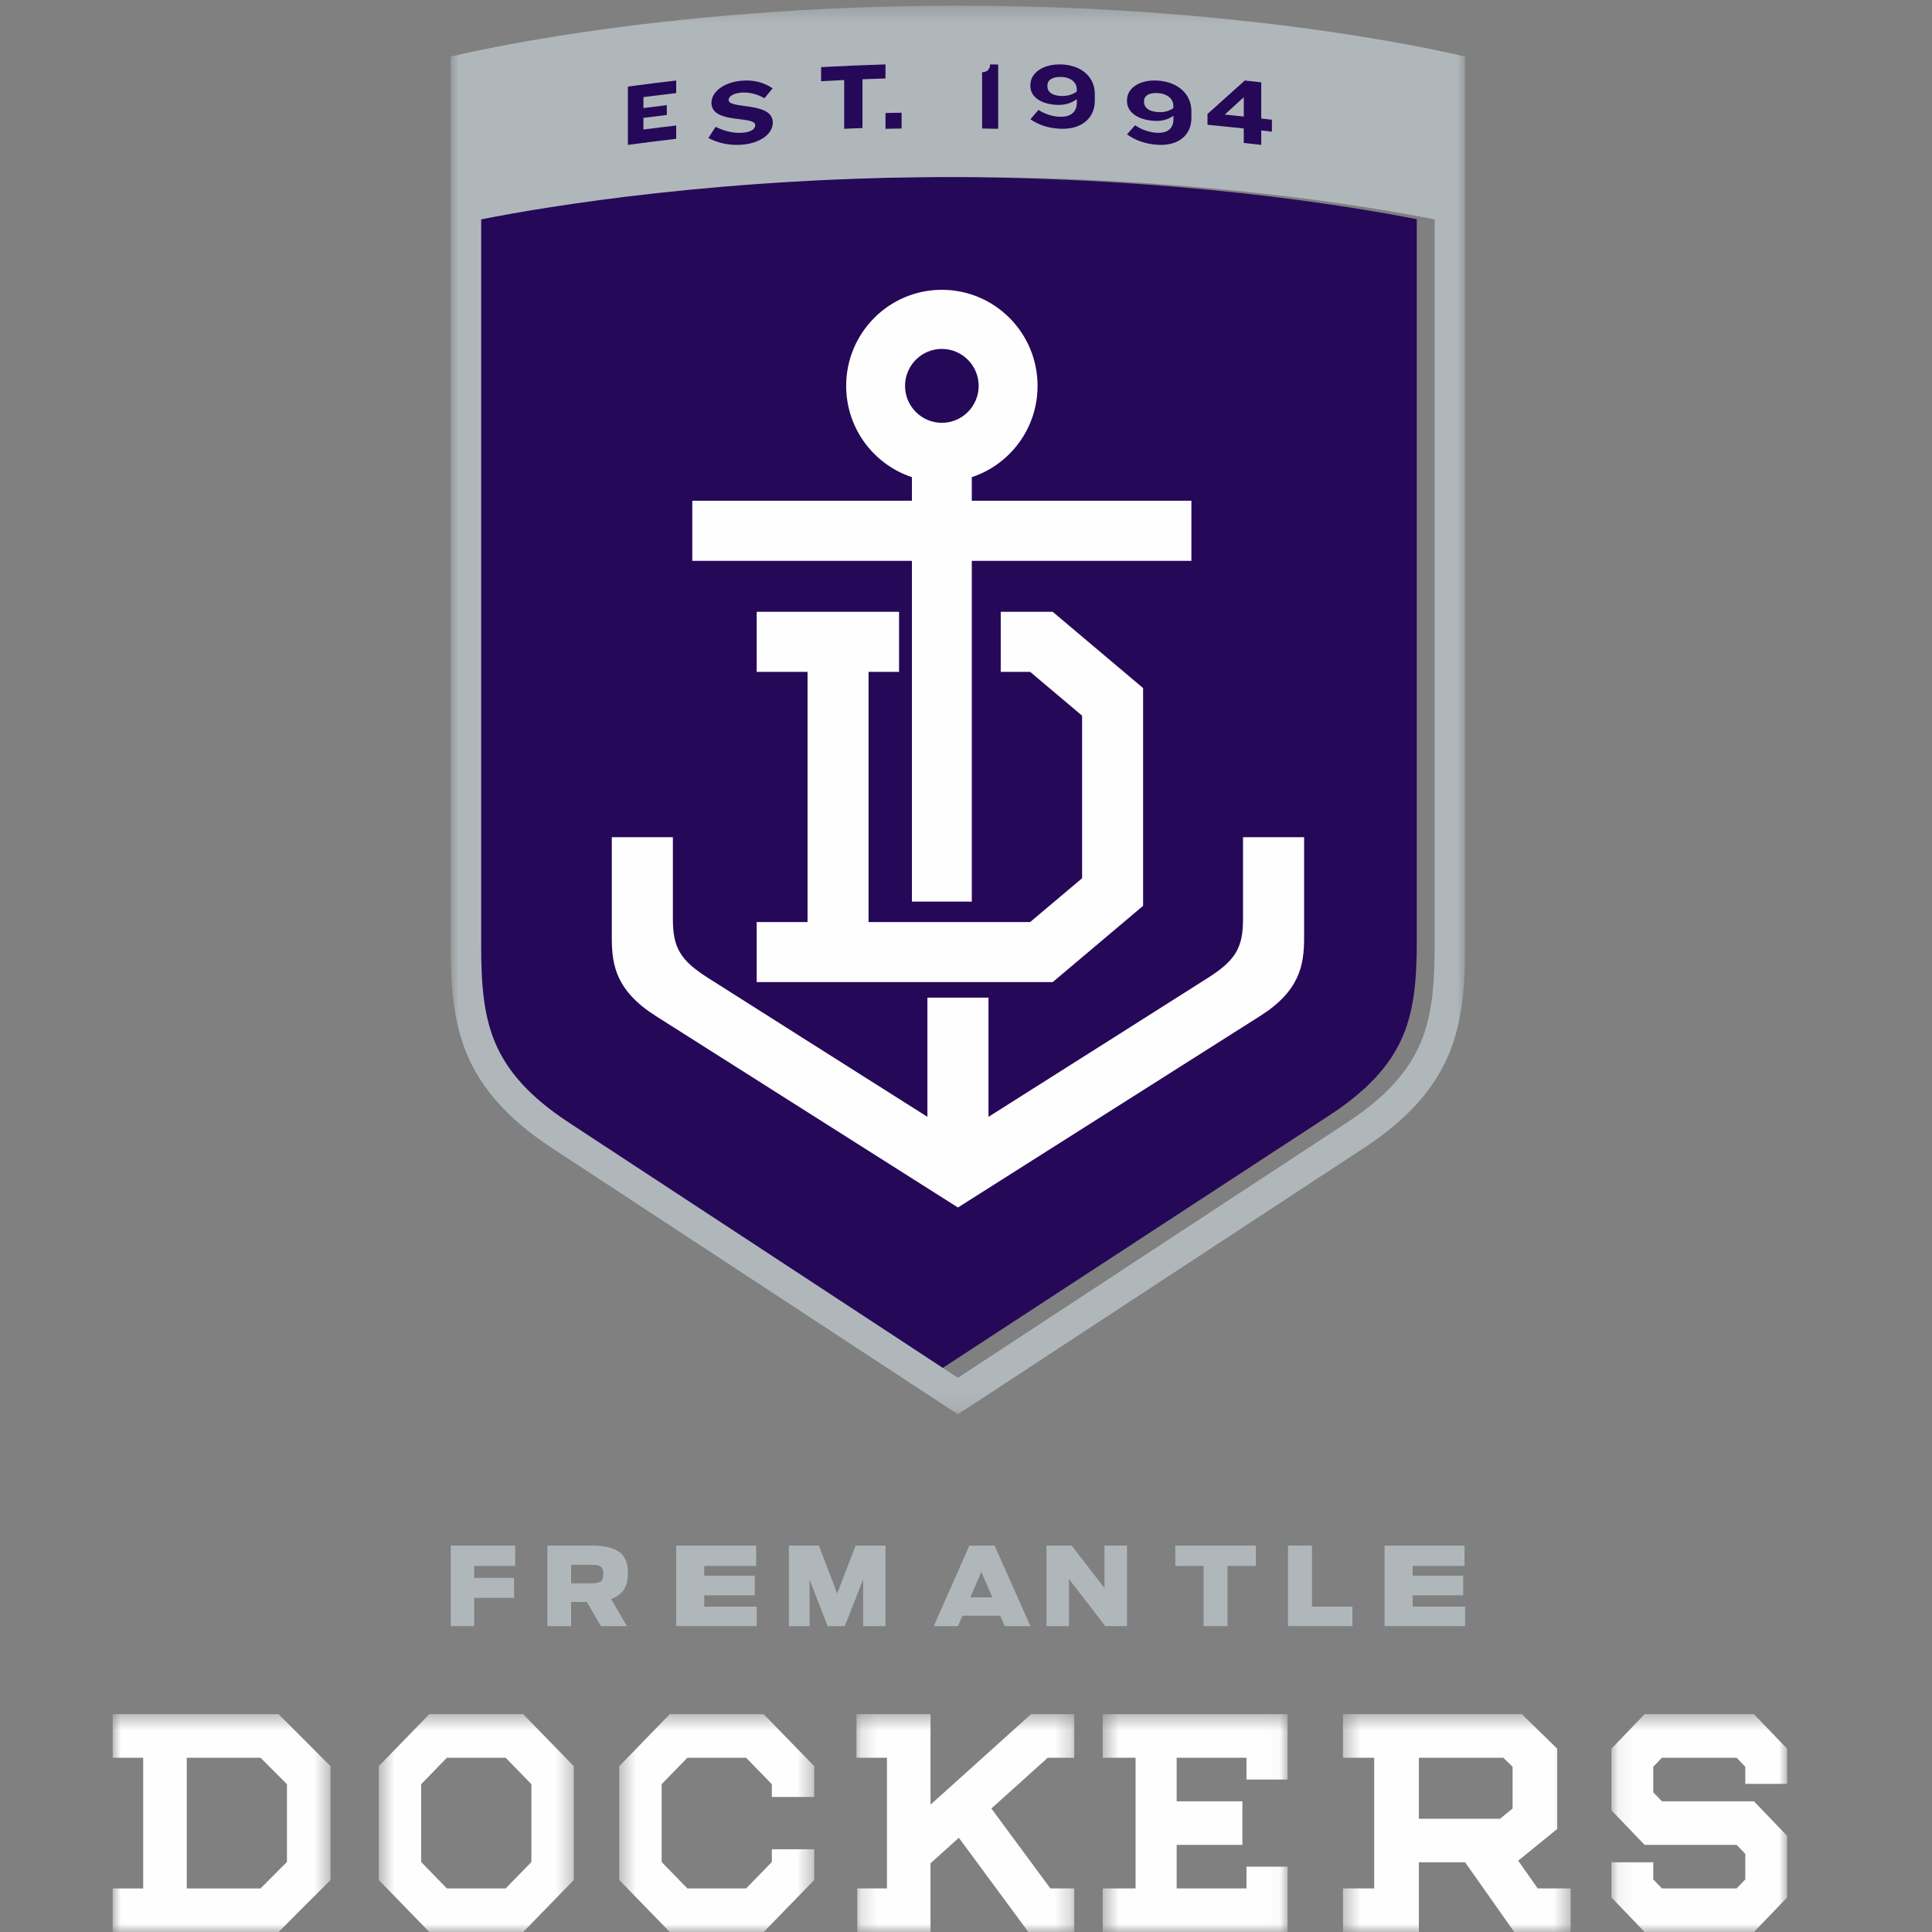 <?xml version="1.0" encoding="UTF-8"?>
<svg xmlns="http://www.w3.org/2000/svg" xmlns:xlink="http://www.w3.org/1999/xlink" width="120px" height="120px" viewBox="0 0 120 120" version="1.1">
  <rect x="0" y="0" width="120" height="120" fill="#808080" stroke="none"/>
  <title>element / logo / team pimary copy 2</title>
  <defs>
    <polygon id="path-1" points="-0.003 0.352 62.997 0.352 62.997 87.845 -0.003 87.845"></polygon>
    <polygon id="path-3" points="0.413 0.471 14.555 0.471 14.555 14 0.413 14"></polygon>
    <polygon id="path-5" points="0 0.471 13.529 0.471 13.529 14 0 14"></polygon>
    <polygon id="path-7" points="0.528 0.471 12.637 0.471 12.637 14 0.528 14"></polygon>
    <polygon id="path-9" points="0.089 0.471 11.001 0.471 11.001 14 0.089 14"></polygon>
    <polygon id="path-11" points="0.464 0.471 12.573 0.471 12.573 14 0.464 14"></polygon>
    <polygon id="path-13" points="0.196 0.471 13.725 0.471 13.725 14 0.196 14"></polygon>
    <polygon id="path-15" points="0.492 0.471 11.973 0.471 11.973 14 0.492 14"></polygon>
  </defs>
  <g id="element-/-logo-/-team-pimary-copy-2" stroke="none" stroke-width="1" fill="none" fill-rule="evenodd">
    <g id="Group-67" transform="translate(7, 0)">
      <path d="M81,58.394 C81,60.739 80.854,62.647 80.141,64.338 C79.365,66.175 77.914,67.743 75.576,69.273 C73.103,70.891 55.913,82.118 51.5,85 C47.087,82.118 29.898,70.891 27.425,69.273 C25.086,67.743 23.635,66.175 22.859,64.338 C22.146,62.647 22,60.739 22,58.394 L22,13.616 C26.167,12.796 36.963,11 51.5,11 C66.038,11 76.833,12.796 81,13.616 L81,58.394 Z" id="Fill-1" fill="#260859"></path>
      <g id="Group-5" transform="translate(21, 0)">
        <mask id="mask-2" fill="white">
          <use xlink:href="#path-1"></use>
        </mask>
        <g id="Clip-4"></g>
        <path d="M61.107,58.76 C61.107,61.123 60.961,63.046 60.245,64.751 C59.466,66.603 58.01,68.183 55.664,69.725 C53.181,71.356 35.927,82.672 31.497,85.578 C27.068,82.672 9.815,71.356 7.333,69.725 C4.985,68.183 3.529,66.603 2.75,64.751 C2.034,63.046 1.887,61.123 1.887,58.76 L1.887,13.625 C6.07,12.799 16.907,10.988 31.497,10.988 C46.09,10.988 56.925,12.799 61.107,13.625 L61.107,58.76 Z M31.497,0.352 C12.597,0.352 -0.003,3.517 -0.003,3.517 L-0.003,14.027 L-0.003,58.76 C-0.003,63.712 0.595,67.569 6.297,71.315 C9.17,73.201 31.497,87.845 31.497,87.845 C31.497,87.845 53.825,73.201 56.697,71.315 C62.4,67.569 62.997,63.712 62.997,58.76 L62.997,14.027 L62.997,3.517 C62.997,3.517 50.397,0.352 31.497,0.352 L31.497,0.352 Z" id="Fill-3" fill="#B0B7BB" mask="url(#mask-2)"></path>
      </g>
      <polygon id="Fill-6" fill="#FEFEFE" points="40 57.27 40 61 58.385 61 64 56.263 64 42.737 58.385 38 55.158 38 55.158 41.73 56.984 41.73 60.211 44.452 60.211 54.548 56.984 57.27 46.947 57.27 46.947 41.73 48.842 41.73 48.842 38 40 38 40 41.73 43.158 41.73 43.158 57.27"></polygon>
      <path d="M51.5,21.672 C52.76,21.672 53.787,22.702 53.787,23.968 C53.787,25.232 52.76,26.262 51.5,26.262 C50.24,26.262 49.213,25.232 49.213,23.968 C49.213,22.702 50.24,21.672 51.5,21.672 L51.5,21.672 Z M49.64,56 L53.36,56 L53.36,34.835 L67,34.835 L67,31.1 L53.36,31.1 L53.36,29.637 C55.732,28.853 57.445,26.611 57.445,23.968 C57.445,20.672 54.783,18 51.5,18 C48.217,18 45.557,20.672 45.557,23.968 C45.557,26.611 47.269,28.853 49.64,29.637 L49.64,31.1 L36,31.1 L36,34.835 L49.64,34.835 L49.64,56 Z" id="Fill-8" fill="#FEFEFE"></path>
      <path d="M70.206,52 L70.206,57.089 C70.206,58.863 69.739,59.642 68.055,60.719 C66.952,61.424 58.299,66.899 54.397,69.368 L54.397,61.966 L50.603,61.966 L50.603,69.368 C46.701,66.899 38.048,61.424 36.945,60.719 C35.261,59.642 34.794,58.863 34.794,57.089 L34.794,52 L31,52 L31,58.267 C31,59.97 31.286,61.557 33.738,63.11 C36.191,64.662 52.5,75 52.5,75 C52.5,75 68.81,64.662 71.262,63.11 C73.714,61.557 74,59.97 74,58.267 L74,52 L70.206,52 Z" id="Fill-10" fill="#FEFEFE"></path>
      <path d="M32,9 L32,5.378 C32.999,5.24 33.999,5.115 35,5 L35,5.783 C34.321,5.86 33.643,5.943 32.965,6.032 L32.965,6.712 C33.448,6.649 33.933,6.589 34.417,6.531 L34.417,7.14 C33.933,7.198 33.448,7.258 32.965,7.321 L32.965,8.045 C33.643,7.956 34.321,7.873 35,7.795 L35,8.622 C33.999,8.737 32.999,8.863 32,9" id="Fill-12" fill="#260859"></path>
      <path d="M39.085,8.988 C38.26,9.05 37.561,8.869 37,8.572 C37.149,8.34 37.298,8.109 37.446,7.877 C37.98,8.144 38.575,8.287 39.108,8.246 C39.682,8.203 39.91,7.997 39.91,7.778 C39.91,7.15 37.189,7.737 37.19,6.382 C37.19,5.71 37.956,5.097 39.09,5.011 C39.91,4.948 40.513,5.166 40.988,5.487 C40.818,5.692 40.648,5.897 40.478,6.103 C40.076,5.862 39.55,5.715 39.063,5.751 C38.552,5.791 38.254,5.984 38.254,6.208 C38.254,6.806 41,6.286 41,7.614 C41,8.343 40.173,8.904 39.085,8.988" id="Fill-14" fill="#260859"></path>
      <path d="M46.571,4.923 L46.571,7.952 C46.192,7.966 45.814,7.982 45.434,8 L45.434,4.971 C44.956,4.993 44.478,5.018 44,5.044 L44,4.17 C45.333,4.097 46.666,4.04 48,4 L48,4.873 C47.523,4.887 47.048,4.904 46.571,4.923" id="Fill-16" fill="#260859"></path>
      <path d="M48,8 L48,7.02 C48.333,7.013 48.667,7.006 49,7 L49,7.981 C48.667,7.985 48.333,7.992 48,8" id="Fill-18" fill="#260859"></path>
      <path d="M54,7.983 L54,4.483 C54.341,4.489 54.497,4.263 54.497,4 C54.665,4.003 54.832,4.006 55,4.009 L55,8 C54.667,7.994 54.334,7.988 54,7.983" id="Fill-20" fill="#260859"></path>
      <path d="M59.879,5.534 C59.879,5.146 59.546,4.804 58.931,4.779 C58.378,4.757 58.058,4.966 58.058,5.304 L58.058,5.371 C58.058,5.704 58.346,5.939 58.904,5.96 C59.333,5.977 59.634,5.861 59.879,5.686 L59.879,5.534 Z M58.878,7.997 C58.103,7.967 57.507,7.756 57,7.408 C57.167,7.214 57.333,7.02 57.5,6.827 C57.885,7.076 58.359,7.234 58.808,7.252 C59.551,7.281 59.884,6.914 59.884,6.373 L59.884,6.159 C59.564,6.392 59.186,6.534 58.661,6.514 C57.616,6.474 57,5.995 57,5.347 L57,5.274 C57,4.548 57.763,3.956 58.943,4.003 C60.174,4.052 61,4.782 61,5.834 L61,6.267 C61,7.327 60.186,8.049 58.878,7.997 L58.878,7.997 Z" id="Fill-22" fill="#260859"></path>
      <path d="M65.879,6.566 C65.879,6.179 65.546,5.826 64.931,5.783 C64.379,5.743 64.059,5.942 64.059,6.278 L64.059,6.346 C64.059,6.678 64.347,6.921 64.904,6.96 C65.335,6.991 65.636,6.885 65.879,6.717 L65.879,6.566 Z M64.879,8.992 C64.103,8.937 63.507,8.707 63,8.345 C63.167,8.157 63.334,7.969 63.501,7.781 C63.885,8.042 64.36,8.214 64.809,8.245 C65.552,8.299 65.885,7.943 65.885,7.404 L65.885,7.19 C65.565,7.413 65.187,7.542 64.661,7.505 C63.616,7.432 63,6.935 63,6.289 L63,6.215 C63,5.491 63.764,4.924 64.943,5.008 C66.173,5.097 67,5.851 67,6.901 L67,7.334 C67,8.391 66.186,9.086 64.879,8.992 L64.879,8.992 Z" id="Fill-24" fill="#260859"></path>
      <path d="M70.253,6.038 C69.86,6.395 69.468,6.755 69.074,7.115 C69.468,7.155 69.86,7.197 70.253,7.24 L70.253,6.038 Z M71.338,8.101 L71.338,9 C70.977,8.958 70.616,8.918 70.253,8.879 L70.253,7.98 C69.503,7.899 68.751,7.822 68,7.749 L68,7.078 C68.773,6.38 69.545,5.688 70.317,5 C70.657,5.037 70.998,5.075 71.338,5.114 L71.338,7.36 C71.559,7.386 71.779,7.411 72,7.437 L72,8.178 C71.779,8.152 71.559,8.126 71.338,8.101 L71.338,8.101 Z" id="Fill-26" fill="#260859"></path>
      <polygon id="Fill-28" fill="#B0B7BB" points="21 96 25 96 25 97.262 22.453 97.262 22.453 98.004 24.93 98.004 24.93 99.246 22.453 99.246 22.453 101 21 101"></polygon>
      <path d="M29.689,98.342 C30.273,98.342 30.476,98.233 30.476,97.774 C30.476,97.296 30.286,97.188 29.683,97.188 L28.473,97.188 L28.473,98.342 L29.689,98.342 Z M29.449,99.502 L28.473,99.502 L28.473,101 L27,101 L27,96 L29.741,96 C31.672,96 32,96.783 32,97.721 C32,98.342 31.832,99.002 30.957,99.32 L31.941,101 L30.324,101 L29.449,99.502 Z" id="Fill-30" fill="#B0B7BB"></path>
      <polygon id="Fill-32" fill="#B0B7BB" points="35 96 39.967 96 39.967 97.262 36.742 97.262 36.742 97.869 39.882 97.869 39.882 99.09 36.742 99.09 36.742 99.792 40 99.792 40 101 35 101"></polygon>
      <polygon id="Fill-34" fill="#B0B7BB" points="42 96 43.86 96 44.999 98.976 46.146 96 48 96 48 101 46.613 101 46.613 98.099 45.473 101 44.409 101 43.284 98.119 43.284 101 42 101"></polygon>
      <path d="M54.635,99.217 L53.952,97.635 L53.268,99.217 L54.635,99.217 Z M53.208,96 L54.777,96 L57,101 L55.402,101 L55.125,100.356 L52.777,100.356 L52.502,101 L51,101 L53.208,96 Z" id="Fill-36" fill="#B0B7BB"></path>
      <polygon id="Fill-38" fill="#B0B7BB" points="58 96 59.565 96 61.603 98.645 61.603 96 63 96 63 101 61.653 101 59.396 98.078 59.396 101 58 101"></polygon>
      <polygon id="Fill-40" fill="#B0B7BB" points="67.757 97.262 66 97.262 66 96 71 96 71 97.262 69.243 97.262 69.243 101 67.757 101"></polygon>
      <polygon id="Fill-42" fill="#B0B7BB" points="73 96 74.489 96 74.489 99.792 77 99.792 77 101 73 101"></polygon>
      <polygon id="Fill-44" fill="#B0B7BB" points="79 96 83.965 96 83.965 97.262 80.742 97.262 80.742 97.869 83.882 97.869 83.882 99.09 80.742 99.09 80.742 99.792 84 99.792 84 101 79 101"></polygon>
      <g id="Group-48" transform="translate(76, 106)">
        <mask id="mask-4" fill="white">
          <use xlink:href="#path-3"></use>
        </mask>
        <g id="Clip-47"></g>
        <path d="M10.376,3.177 L10.949,3.738 L10.949,6.331 L10.171,6.965 L5.127,6.965 L5.127,3.177 L10.376,3.177 Z M11.297,9.571 L13.722,7.599 L13.722,2.616 L11.524,0.471 L0.413,0.471 L0.413,3.177 L2.354,3.177 L2.354,6.965 L2.354,11.294 L0.413,11.294 L0.413,14 L5.127,14 L5.127,9.671 L8.002,9.671 L11.052,14 L14.555,14 L14.555,11.294 L12.511,11.294 L11.297,9.571 Z" id="Fill-46" fill="#FEFEFE" mask="url(#mask-4)"></path>
      </g>
      <g id="Group-51" transform="translate(0, 106)">
        <mask id="mask-6" fill="white">
          <use xlink:href="#path-5"></use>
        </mask>
        <g id="Clip-50"></g>
        <path d="M10.823,9.651 L9.181,11.295 L4.6,11.295 L4.6,3.177 L9.181,3.177 L10.823,4.82 L10.823,9.651 Z M-0,0.471 L-0,3.177 L1.894,3.177 L1.894,11.295 L-0,11.295 L-0,14 L10.303,14 L13.529,10.772 L13.529,3.699 L10.303,0.471 L-0,0.471 Z" id="Fill-49" fill="#FEFEFE" mask="url(#mask-6)"></path>
      </g>
      <g id="Group-54" transform="translate(16, 106)">
        <mask id="mask-8" fill="white">
          <use xlink:href="#path-7"></use>
        </mask>
        <g id="Clip-53"></g>
        <path d="M10.005,9.652 L8.407,11.294 L4.756,11.294 L3.16,9.652 L3.16,4.819 L4.756,3.177 L8.407,3.177 L10.005,4.82 L10.005,9.652 Z M3.665,0.471 L0.528,3.7 L0.528,10.772 L3.665,14 L9.497,14 L12.637,10.772 L12.637,3.699 L9.497,0.471 L3.665,0.471 Z" id="Fill-52" fill="#FEFEFE" mask="url(#mask-8)"></path>
      </g>
      <g id="Group-57" transform="translate(93, 106)">
        <mask id="mask-10" fill="white">
          <use xlink:href="#path-9"></use>
        </mask>
        <g id="Clip-56"></g>
        <polygon id="Fill-55" fill="#FEFEFE" mask="url(#mask-10)" points="11.001 4.8 11.001 2.616 8.941 0.471 2.149 0.471 0.089 2.616 0.089 6.443 2.149 8.588 7.866 8.588 8.403 9.149 8.403 10.734 7.866 11.294 3.225 11.294 2.687 10.734 2.687 9.671 0.089 9.671 0.089 11.855 2.149 14 8.941 14 11.001 11.855 11.001 8.028 8.941 5.883 3.225 5.883 2.687 5.322 2.687 3.737 3.225 3.177 7.866 3.177 8.403 3.737 8.403 4.8"></polygon>
      </g>
      <g id="Group-60" transform="translate(31, 106)">
        <mask id="mask-12" fill="white">
          <use xlink:href="#path-11"></use>
        </mask>
        <g id="Clip-59"></g>
        <polygon id="Fill-58" fill="#FEFEFE" mask="url(#mask-12)" points="3.601 0.471 0.464 3.7 0.464 10.773 3.601 14 9.433 14 12.573 10.773 12.573 8.86 9.941 8.86 9.941 9.653 8.342 11.294 4.693 11.294 3.097 9.653 3.097 4.819 4.693 3.177 8.342 3.177 9.941 4.819 9.941 5.613 12.573 5.613 12.573 3.699 9.433 0.471"></polygon>
      </g>
      <g id="Group-63" transform="translate(46, 106)">
        <mask id="mask-14" fill="white">
          <use xlink:href="#path-13"></use>
        </mask>
        <g id="Clip-62"></g>
        <polygon id="Fill-61" fill="#FEFEFE" mask="url(#mask-14)" points="13.725 3.177 13.725 0.471 11.038 0.471 4.796 6.092 4.796 0.471 0.196 0.471 0.196 3.177 2.091 3.177 2.091 11.294 0.247 11.294 0.247 14 4.796 14 4.796 9.732 6.556 8.148 10.874 14 13.725 14 13.725 11.294 12.24 11.294 8.576 6.329 12.077 3.177"></polygon>
      </g>
      <g id="Group-66" transform="translate(61, 106)">
        <mask id="mask-16" fill="white">
          <use xlink:href="#path-15"></use>
        </mask>
        <g id="Clip-65"></g>
        <polygon id="Fill-64" fill="#FEFEFE" mask="url(#mask-16)" points="0.492 3.177 2.533 3.177 2.533 11.294 0.492 11.294 0.492 14 11.973 14 11.973 9.942 9.422 9.942 9.422 11.294 5.085 11.294 5.085 8.589 9.166 8.589 9.166 5.883 5.085 5.883 5.085 3.177 9.422 3.177 9.422 4.531 11.973 4.531 11.973 0.471 0.492 0.471"></polygon>
      </g>
    </g>
  </g>
</svg>

